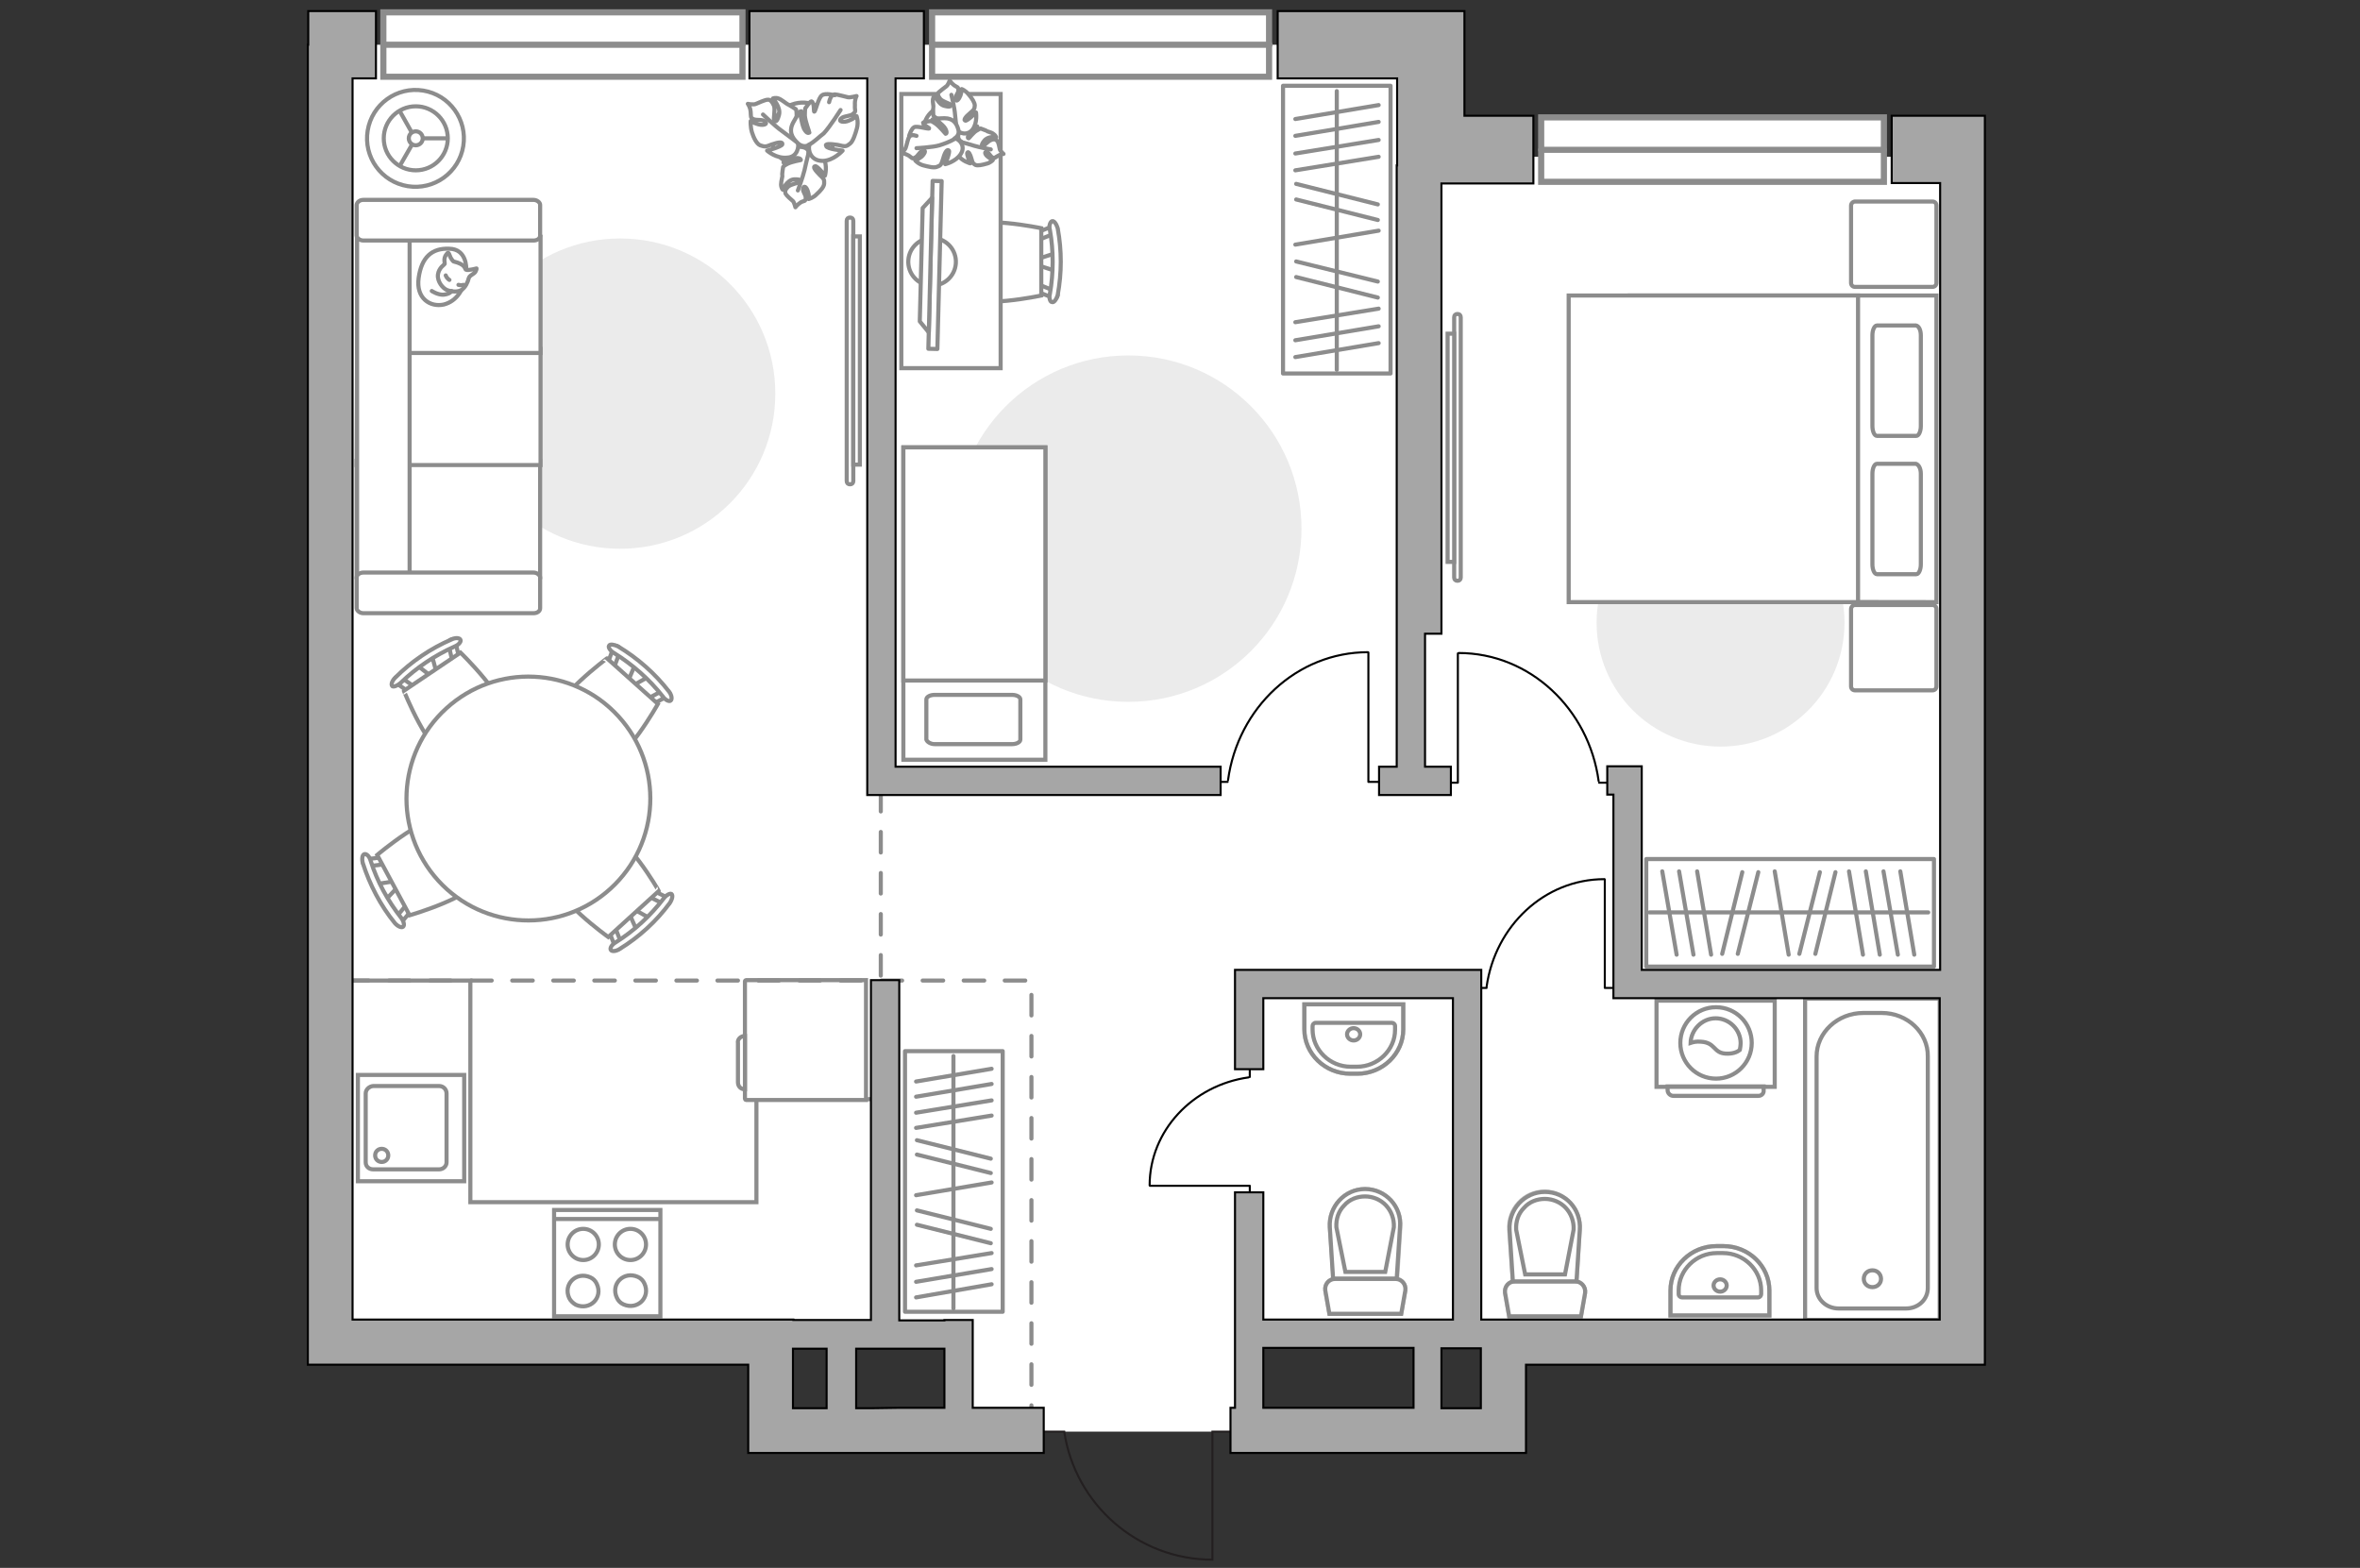 <?xml version="1.0" encoding="utf-8"?>
<!-- Generator: Adobe Illustrator 21.0.0, SVG Export Plug-In . SVG Version: 6.00 Build 0)  -->
<svg version="1.1" id="Слой_1" xmlns="http://www.w3.org/2000/svg" xmlns:xlink="http://www.w3.org/1999/xlink" x="0px" y="0px"
	 viewBox="0 0 575 382" style="enable-background:new 0 0 575 382;" xml:space="preserve">
<rect x="0" y="0" width="575" height="382" fill="#333333" stroke="none"/>
<style type="text/css">
	.st0{fill:#FFFFFF;}
	.st1{fill:#EBEBEB;}
	.st2{fill:none;stroke:#8C8C8C;stroke-miterlimit:10;}
	.st3{fill:#FFFFFF;stroke:#8C8C8C;stroke-miterlimit:10;}
	.st4{fill:none;stroke:#8C8C8C;stroke-linecap:round;stroke-linejoin:round;stroke-miterlimit:10;}
	.st5{fill:#FFFFFF;stroke:#8C8C8C;stroke-linecap:round;stroke-linejoin:round;stroke-miterlimit:10;}
	.st6{fill:#FFFFFF;stroke:#8C8C8C;stroke-linecap:round;stroke-linejoin:round;stroke-miterlimit:9.999;}
	.st7{fill:#FFFFFF;stroke:#8C8C8C;stroke-linecap:round;stroke-linejoin:round;stroke-miterlimit:10.001;}
	.st8{fill:#FFFFFF;stroke:#8C8C8C;stroke-miterlimit:10;}
	.st9{fill:none;stroke:#000000;stroke-width:0.5;stroke-linecap:round;stroke-linejoin:round;stroke-miterlimit:10;}
	.st10{fill:#FFFFFF;fill-opacity:0.1;stroke:#8C8C8C;stroke-miterlimit:10;}
	.st11{fill:#FFFFFF;stroke:#8C8C8C;stroke-width:1.5;stroke-linecap:round;stroke-miterlimit:10;}
	.st12{fill:none;stroke:#8C8C8C;stroke-width:1.5;stroke-linecap:round;stroke-miterlimit:10;}
	.st13{fill:none;stroke:#8C8C8C;stroke-linecap:round;stroke-miterlimit:10;stroke-dasharray:5,5;}
	.st14{opacity:0.5;}
	.st15{opacity:0.5;fill:none;stroke:#8C8C8C;stroke-miterlimit:10;enable-background:new    ;}
	.st16{fill:none;stroke:#231F20;stroke-width:0.5;stroke-miterlimit:10;}
	.st17{fill:#A6A6A6;stroke:#000000;stroke-width:0.5;stroke-miterlimit:10;}
</style>
<polygon id="bg" class="st0" points="311.3,348.8 305.3,348.8 305.3,326.8 383.4,326.8 476.5,326.8 476.5,38.2 348,38.2 348,10.9 
	84.8,10.9 84.8,326.4 186.8,326.4 236,326.4 236,350 250,348.8 "/>
<g id="furniture">
	<path id="Vector_3_" class="st1" d="M113.3,95.9c0-20.9,16.9-37.8,37.8-37.8s37.8,16.9,37.8,37.8s-16.9,37.8-37.8,37.8
		S113.3,116.8,113.3,95.9z"/>
	<polyline class="st2" points="212.4,267.8 184.3,267.8 184.3,292.9 114.6,292.9 114.6,238.9 84.8,238.9 	"/>
	<g>
		<path id="Vector_8_1_" class="st3" d="M181.5,267.7v-28.6c0-0.1,0.1-0.3,0.3-0.3H211V268h-29.2C181.6,268,181.5,267.8,181.5,267.7
			z"/>
		<path id="Vector_9_1_" class="st3" d="M181.5,252.4v13c-1,0-1.7-0.7-1.7-1.7v-9.5C179.6,253.2,180.5,252.4,181.5,252.4z"/>
	</g>
	<path id="Vector_4_" class="st1" d="M449.4,151.7c0,16.7-13.5,30.2-30.2,30.2S389,168.4,389,151.7s13.5-30.2,30.2-30.2
		C435.9,121.4,449.4,135,449.4,151.7z"/>
	<g>
		<g>
			<path id="Vector_98_1_" class="st3" d="M397.1,146.6V72h74.7v74.7L397.1,146.6L397.1,146.6z"/>
			<path id="Vector_99_1_" class="st3" d="M382.2,72v74.7h70.5V80.8V72h-9.5H382.2z"/>
			<path id="Vector_100_1_" class="st4" d="M468,115.4v22.1c0,1.3-0.5,2.4-1.1,2.4h-9.6c-0.6,0-1.1-1.1-1.1-2.4v-22.1
				c0-1.3,0.5-2.4,1.1-2.4h9.5C467.5,113.2,468,114.2,468,115.4z"/>
			<path id="Vector_101_1_" class="st4" d="M468,81.7v22.1c0,1.3-0.5,2.4-1.1,2.4h-9.6c-0.6,0-1.1-1.1-1.1-2.4V81.7
				c0-1.3,0.5-2.4,1.1-2.4h9.5C467.5,79.4,468,80.4,468,81.7z"/>
		</g>
		<path id="Vector_5_2_" class="st5" d="M452,49.1h18.8c0.6,0,1,0.4,1,1v18.8c0,0.6-0.4,1-1,1H452c-0.6,0-1-0.4-1-1V50.1
			C451,49.5,451.5,49.1,452,49.1z"/>
		<path id="Vector_5_1_" class="st5" d="M452,147.4h18.8c0.6,0,1,0.4,1,1v18.8c0,0.6-0.4,1-1,1H452c-0.6,0-1-0.4-1-1v-18.8
			C451,147.8,451.5,147.4,452,147.4z"/>
	</g>
	<g>
		<g>
			<g id="Group_2_2_">
				<g id="Group_3_2_">
					<path id="Vector_10_2_" class="st3" d="M257.1,61.7l-4.6,1.5v1.3l4.6,1.5V61.7z"/>
				</g>
				<g id="Group_4_2_">
					<path id="Vector_11_2_" class="st3" d="M252.6,70.3c0,0.4,0.3,0.8,0.5,0.9l3.8,1.5c0.3,0.2,0.7-0.2,0.8-0.7
						c0.1-0.5-0.2-1-0.4-1l-3.8-1.5C253.2,69.3,252.8,69.7,252.6,70.3C252.6,70.2,252.6,70.2,252.6,70.3z"/>
				</g>
				<g id="Group_5_2_">
					<path id="Vector_12_2_" class="st3" d="M252.6,57.3c0,0.1,0,0.2,0,0.3c0.1,0.5,0.4,0.8,0.8,0.7l3.8-1.5
						c0.3-0.2,0.5-0.7,0.4-1.1c-0.1-0.5-0.4-0.8-0.8-0.7l-3.8,1.5C252.9,56.5,252.6,56.9,252.6,57.3z"/>
				</g>
				<path id="Vector_13_2_" class="st3" d="M234.5,55.6c-2.9,2.9-2.9,13.5,0,16.4c3.4,3.4,19.2,0,19.2,0V55.6
					C253.7,55.6,238,52.3,234.5,55.6z"/>
				<path id="Vector_14_2_" class="st3" d="M255.8,56c0.9,5.1,0.9,10.5,0,15.6c-0.3,1,0.1,2,0.5,2c0.5,0.2,1.1-0.7,1.4-1.7
					c1-5.4,1-10.9,0-16.3c-0.3-1-0.9-1.9-1.4-1.7C255.9,54.1,255.5,55,255.8,56z"/>
			</g>
			<path id="Vector_36_1_" class="st3" d="M243.8,89.7V22.9h-24.2v54v12.8C219.6,89.7,243.8,89.7,243.8,89.7z"/>
			<g>
				
					<ellipse transform="matrix(6.651653e-02 -0.998 0.998 6.651653e-02 148.318 286.184)" class="st6" cx="227.1" cy="63.8" rx="5.8" ry="5.8"/>
				<g>
					
						<rect x="207.4" y="63.5" transform="matrix(2.554007e-02 -1 1 2.554007e-02 157.389 290.751)" class="st7" width="40.9" height="2.2"/>
					<polygon class="st5" points="224.1,78.3 224.8,50.7 227.1,48.2 226.3,81 					"/>
				</g>
			</g>
		</g>
		<g>
			<path id="Vector_60_2_" class="st3" d="M236.8,34.7c1.5-3.2,0.3-6.9-2.8-8.4c-3.2-1.5-6.9-0.3-8.4,2.8s-0.3,6.9,2.8,8.4
				C231.6,39.1,235.3,37.9,236.8,34.7z"/>
			<path class="st5" d="M234.2,34.5c0,0-1-0.5-0.7-1.7s0.9-2.2,2.7-2.1s1.9,0.1,1.9,0.1s-1.5,1-2,1.9s-0.2,1-0.1,1s1.2-1.5,2-1.9
				c0.8-0.5,0.9-0.5,0.9-0.5s1.4,0.5,1.5,0.6c0.2,0.2,1.1,0.3,1.6,0.7c0.5,0.3,0.7,0.8,0.7,0.8s-2-0.3-2.9,0.9
				c-0.9,1.1-0.5,1.3-0.3,1.3c0.3-0.1,1.2-1.2,2-1.5s1.2-0.1,1.5,0.3c0.3,0.3,0.5,1.5,0.6,2c0.1,0.4,0.9,1.1,0.9,1.1s-0.6,0-1.4,0.5
				c-0.8,0.4-0.6,0.6-1.2,0.4c-0.6-0.2-0.9-1.2-1.5-1.4c-0.7-0.1-0.3,0.8,0.3,1.2c0.6,0.5,1.2,0.8,1.2,0.8s-0.6,0.7-1.6,0.9
				c-1,0.3-2.1,0.5-2.6,0.3c-0.5-0.3-0.7-0.3-1-1.5s-0.8-1.9-1-1.5c-0.3,0.3,0.7,2.6,0.7,2.6s-2-0.5-3-2
				C232.1,36,233.3,34.7,234.2,34.5z"/>
			<path class="st4" d="M241.4,36.4c0,0-2.8-0.5-4.1-0.9c-0.9-0.3-2.4-0.7-3.1-0.9c-0.9-0.3-1.8-0.9-2.5-1.6"/>
			<path class="st5" d="M233.1,31.5c0,0-0.1,1.3-1.5,1.5c-1.5,0.2-2.8,0-3.6-1.9s-0.8-2-0.8-2s1.8,1.2,3,1.4
				c1.1,0.2,1.2-0.3,1.1-0.3c-0.1-0.1-2-0.6-3-1.3c-0.9-0.6-0.9-0.8-0.9-0.8s-0.1-1.6,0-1.9s-0.2-1.3-0.1-2c0.1-0.7,0.5-1.1,0.5-1.1
				s0.7,2.3,2.3,2.7s1.6,0,1.5-0.3c-0.2-0.3-1.9-0.7-2.5-1.4c-0.6-0.7-0.7-1.3-0.4-1.6c0.3-0.3,1.5-1.2,1.9-1.5s0.8-1.4,0.8-1.4
				s0.3,0.6,1.1,1.2c0.9,0.6,0.9,0.3,1,1.1c0.1,0.8-0.9,1.5-0.7,2.3s0.9-0.1,1.2-0.9s0.3-1.6,0.3-1.6s0.9,0.3,1.7,1.3
				c0.8,0.9,1.5,2,1.5,2.7c-0.1,0.8,0,0.9-1.2,1.9c-1.1,0.9-1.6,1.7-1.1,1.8c0.5,0.1,2.6-2,2.6-2s0.4,2.4-0.8,4.1
				C235.7,33.2,233.6,32.5,233.1,31.5z"/>
			<path class="st4" d="M231.8,23.1c0,0,0.8,3.2,0.9,4.9c0.1,1,0.3,2.9,0.4,3.8c0.1,1.1-0.1,2.3-0.6,3.3"/>
			<g>
				<path class="st5" d="M223.3,33.1c-0.9-0.3-1.5-0.2-1.8,0.3c-0.3,0.4-0.6,2-0.8,2.5c-0.1,0.5-1,1.4-1,1.4s0.8,0.1,1.7,0.6
					c0.9,0.6,0.8,0.9,1.5,0.5c0.8-0.3,1.1-1.5,2-1.7s0.3,0.9-0.4,1.5c-0.8,0.6-1.5,0.9-1.5,0.9s0.8,0.9,2,1.2s2.6,0.7,3.4,0.3
					c0.8-0.3,0.9-0.4,1.4-2c0.4-1.5,1-2.4,1.4-1.9c0.3,0.4-0.9,3.3-0.9,3.3s2.6-0.6,3.8-2.5s-0.3-3.6-1.5-3.8c0,0,1.3-0.7,0.9-2.1
					c-0.4-1.5-1.2-2.8-3.4-2.8c-2.2,0.1-2.4,0.1-2.4,0.1s2,1.4,2.6,2.4c0.6,1.1,0.2,1.3,0.1,1.3c-0.1-0.1-1.5-1.8-2.5-2.5
					s-1.2-0.6-1.2-0.6s-1.7,0.2-1.8,0.4c0,0.5,1.6,1.3,1.5,1.4c-0.3,0.2-3-0.7-3.7-0.3s-1.2,2.1-1.2,2.1"/>
				<path class="st4" d="M223.3,36.1c0,0,4-0.2,5.6-0.7c1-0.3,2.6-0.9,3.6-1.5"/>
			</g>
		</g>
	</g>
	<g>
		<rect x="401.1" y="209.3" class="st5" width="70.1" height="26.2"/>
		<line class="st4" x1="462.4" y1="232.6" x2="458.9" y2="212.3"/>
		<line class="st4" x1="466.4" y1="232.6" x2="463" y2="212.3"/>
		<line class="st4" x1="435.8" y1="232.6" x2="432.4" y2="212.3"/>
		<line class="st4" x1="458" y1="232.6" x2="454.6" y2="212.3"/>
		<line class="st4" x1="453.9" y1="232.6" x2="450.5" y2="212.3"/>
		<line class="st4" x1="416.9" y1="232.6" x2="413.5" y2="212.3"/>
		<line class="st4" x1="412.6" y1="232.6" x2="409.1" y2="212.3"/>
		<line class="st4" x1="408.5" y1="232.6" x2="405" y2="212.3"/>
		<line class="st4" x1="423.4" y1="232.4" x2="428.4" y2="212.5"/>
		<line class="st4" x1="419.6" y1="232.4" x2="424.5" y2="212.5"/>
		<line class="st4" x1="442.3" y1="232.4" x2="447.2" y2="212.5"/>
		<line class="st4" x1="438.4" y1="232.4" x2="443.4" y2="212.5"/>
		<line class="st4" x1="469.8" y1="222.3" x2="401.9" y2="222.3"/>
	</g>
	<g>
		<rect x="312.6" y="20.9" class="st5" width="26.2" height="70.1"/>
		<line class="st4" x1="335.9" y1="29.7" x2="315.6" y2="33.1"/>
		<line class="st4" x1="335.9" y1="25.6" x2="315.6" y2="29"/>
		<line class="st4" x1="335.9" y1="56.2" x2="315.6" y2="59.6"/>
		<line class="st4" x1="335.9" y1="34.1" x2="315.6" y2="37.4"/>
		<line class="st4" x1="335.9" y1="38.2" x2="315.6" y2="41.5"/>
		<line class="st4" x1="335.9" y1="75.2" x2="315.6" y2="78.5"/>
		<line class="st4" x1="335.9" y1="79.5" x2="315.6" y2="82.9"/>
		<line class="st4" x1="335.9" y1="83.6" x2="315.6" y2="87"/>
		<line class="st4" x1="335.7" y1="68.6" x2="315.8" y2="63.7"/>
		<line class="st4" x1="335.7" y1="72.5" x2="315.8" y2="67.5"/>
		<line class="st4" x1="335.7" y1="49.8" x2="315.8" y2="44.8"/>
		<line class="st4" x1="335.7" y1="53.6" x2="315.8" y2="48.6"/>
		<line class="st4" x1="325.7" y1="22.2" x2="325.7" y2="90.1"/>
	</g>
	<g>
		<rect x="220.5" y="256.1" class="st5" width="23.8" height="63.5"/>
		<line class="st4" x1="241.6" y1="264.1" x2="223.2" y2="267.2"/>
		<line class="st4" x1="241.6" y1="260.4" x2="223.2" y2="263.5"/>
		<line class="st4" x1="241.6" y1="288.1" x2="223.2" y2="291.2"/>
		<line class="st4" x1="241.6" y1="268.1" x2="223.2" y2="271.1"/>
		<line class="st4" x1="241.6" y1="271.8" x2="223.2" y2="274.8"/>
		<line class="st4" x1="241.6" y1="305.3" x2="223.2" y2="308.3"/>
		<line class="st4" x1="241.6" y1="309.2" x2="223.2" y2="312.3"/>
		<line class="st4" x1="241.6" y1="312.9" x2="223.2" y2="316.1"/>
		<line class="st4" x1="241.4" y1="299.4" x2="223.4" y2="294.9"/>
		<line class="st4" x1="241.4" y1="302.9" x2="223.4" y2="298.4"/>
		<line class="st4" x1="241.4" y1="282.3" x2="223.4" y2="277.8"/>
		<line class="st4" x1="241.4" y1="285.8" x2="223.4" y2="281.3"/>
		<line class="st4" x1="232.3" y1="257.3" x2="232.3" y2="318.8"/>
	</g>
	<g>
		
			<ellipse transform="matrix(0.16 -0.987 0.987 0.16 51.771 128.206)" class="st8" cx="101.2" cy="33.7" rx="11.8" ry="11.8"/>
		<circle class="st3" cx="101.3" cy="33.7" r="7.8"/>
		<circle class="st3" cx="101.3" cy="33.7" r="1.7"/>
		<path class="st3" d="M101.3,33.7"/>
		<line class="st2" x1="109.1" y1="33.7" x2="102.8" y2="33.7"/>
		<line class="st2" x1="97.3" y1="40.6" x2="100.4" y2="35.2"/>
		<line class="st2" x1="97.3" y1="26.9" x2="100.4" y2="32.4"/>
	</g>
	<g>
		<g id="Group_2_10_">
			<g id="Group_3_10_">
				<path id="Vector_10_10_" class="st3" d="M101.6,162.1l3.9,3l1-0.7l-1.3-4.8L101.6,162.1z"/>
			</g>
			<g id="Group_4_10_">
				<path id="Vector_11_10_" class="st3" d="M111.4,160.9c0.3-0.2,0.5-0.6,0.4-0.9l-0.9-3.9c-0.1-0.4-0.5-0.5-1-0.3
					s-0.8,0.7-0.7,0.9l0.9,3.9c0.1,0.4,0.5,0.5,1,0.3C111.3,161,111.4,161,111.4,160.9z"/>
			</g>
			<g id="Group_5_10_">
				<path id="Vector_12_10_" class="st3" d="M100.5,168.3c0.1-0.1,0.1-0.1,0.2-0.1c0.4-0.4,0.4-0.8,0.1-1l-3.3-2.3
					c-0.3-0.2-0.9-0.1-1.2,0.3c-0.4,0.4-0.4,0.8-0.1,1l3.3,2.3C99.7,168.5,100.1,168.5,100.5,168.3z"/>
			</g>
			<path id="Vector_13_10_" class="st3" d="M109.3,184.5c4.1,0.8,13-5.2,13.8-9.3c0.9-4.8-10.9-16.2-10.9-16.2l-13.8,9.3
				C98.4,168.3,104.5,183.6,109.3,184.5z"/>
			<path id="Vector_14_10_" class="st3" d="M97.6,166.4c3.8-3.7,8.3-6.7,13.2-8.9c1-0.4,1.6-1.2,1.4-1.6c-0.2-0.5-1.2-0.6-2.2-0.1
				c-5.1,2.2-9.8,5.4-13.7,9.3c-0.8,0.8-1.1,1.7-0.7,2.1C95.9,167.4,96.8,167.1,97.6,166.4z"/>
		</g>
		<g id="Group_2_9_">
			<g id="Group_3_9_">
				<path id="Vector_10_9_" class="st3" d="M158.3,223.7l-4.3-2.4l-0.9,0.8l2,4.5L158.3,223.7z"/>
			</g>
			<g id="Group_4_9_">
				<path id="Vector_11_9_" class="st3" d="M148.8,226.3c-0.3,0.3-0.4,0.7-0.3,0.9l1.5,3.8c0.1,0.4,0.6,0.4,1,0.1
					c0.4-0.3,0.7-0.8,0.5-1l-1.5-3.8c-0.1-0.4-0.6-0.4-1-0.1C148.9,226.3,148.9,226.3,148.8,226.3z"/>
			</g>
			<g id="Group_5_9_">
				<path id="Vector_12_9_" class="st3" d="M158.5,217.4c-0.1,0.1-0.1,0.1-0.2,0.2c-0.3,0.4-0.3,0.8,0.1,1l3.6,1.8
					c0.4,0.2,0.9,0,1.1-0.5c0.3-0.4,0.3-0.8-0.1-1l-3.6-1.8C159.3,217.1,158.8,217.2,158.5,217.4z"/>
			</g>
			<path id="Vector_13_9_" class="st3" d="M147.4,202.7c-4.2-0.2-12.1,7.1-12.3,11.2c-0.2,4.9,13.1,14.4,13.1,14.4l12.3-11.2
				C160.6,217.1,152.3,202.9,147.4,202.7z"/>
			<path id="Vector_14_9_" class="st3" d="M161.7,218.9c-3.2,4.2-7.2,7.9-11.7,10.7c-1,0.6-1.4,1.4-1.2,1.8c0.2,0.5,1.3,0.4,2.2-0.2
				c4.7-2.9,8.9-6.7,12.2-11.2c0.6-0.9,0.8-1.9,0.4-2.2C163.2,217.6,162.3,218.1,161.7,218.9z"/>
		</g>
		<g id="Group_2_8_">
			<g id="Group_3_8_">
				<path id="Vector_10_8_" class="st3" d="M93.9,219.3l3.4-3.6l-0.6-1.1l-4.9,0.8L93.9,219.3z"/>
			</g>
			<g id="Group_4_8_">
				<path id="Vector_11_8_" class="st3" d="M93.7,209.4c-0.2-0.4-0.6-0.6-0.8-0.5l-4,0.5c-0.4,0.1-0.6,0.5-0.4,1s0.6,0.8,0.9,0.7
					l4-0.5c0.4-0.1,0.5-0.5,0.4-1C93.8,209.5,93.8,209.5,93.7,209.4z"/>
			</g>
			<g id="Group_5_8_">
				<path id="Vector_12_8_" class="st3" d="M100,221c0-0.1-0.1-0.1-0.1-0.2c-0.3-0.4-0.7-0.5-1-0.2l-2.6,3.1
					c-0.3,0.3-0.2,0.8,0.2,1.2c0.3,0.4,0.7,0.5,1,0.2l2.6-3.1C100.1,221.8,100.1,221.4,100,221z"/>
			</g>
			<path id="Vector_13_8_" class="st3" d="M117,213.8c1.2-4-3.9-13.5-7.9-14.7c-4.7-1.4-17.2,9.2-17.2,9.2l7.9,14.7
				C99.8,223,115.5,218.5,117,213.8z"/>
			<path id="Vector_14_8_" class="st3" d="M97.8,223.7c-3.3-4.2-5.9-8.9-7.5-14c-0.3-1.1-1-1.7-1.5-1.6c-0.5,0.1-0.7,1.1-0.4,2.2
				c1.7,5.3,4.3,10.3,7.8,14.6c0.7,0.8,1.6,1.2,2,0.9C98.6,225.5,98.4,224.5,97.8,223.7z"/>
		</g>
		<g id="Group_2_7_">
			<g id="Group_3_7_">
				<path id="Vector_10_7_" class="st3" d="M154.7,162l-1.9,4.5l0.9,0.8l4.3-2.4L154.7,162z"/>
			</g>
			<g id="Group_4_7_">
				<path id="Vector_11_7_" class="st3" d="M158.3,171.2c0.3,0.3,0.7,0.4,1,0.2l3.6-1.9c0.4-0.2,0.4-0.6,0-1
					c-0.3-0.4-0.9-0.6-1.1-0.4l-3.6,1.9c-0.4,0.2-0.4,0.6,0,1C158.2,171.1,158.3,171.1,158.3,171.2z"/>
			</g>
			<g id="Group_5_7_">
				<path id="Vector_12_7_" class="st3" d="M148.5,162.4c0.1,0.1,0.1,0.1,0.2,0.2c0.4,0.3,0.9,0.2,1-0.2l1.4-3.8
					c0.1-0.4-0.1-0.9-0.6-1.1c-0.4-0.3-0.9-0.2-1,0.2l-1.4,3.8C148,161.7,148.1,162.2,148.5,162.4z"/>
			</g>
			<path id="Vector_13_7_" class="st3" d="M135,175c0.2,4.1,8.3,11.3,12.4,11.1c4.9-0.3,12.9-14.6,12.9-14.6l-12.4-11.1
				C147.9,160.4,134.7,170.2,135,175z"/>
			<path id="Vector_14_7_" class="st3" d="M149.6,159.1c4.5,2.8,8.6,6.4,11.9,10.6c0.6,0.9,1.6,1.3,1.9,1c0.4-0.3,0.3-1.3-0.4-2.2
				c-3.4-4.4-7.6-8.1-12.4-11c-1-0.5-2-0.6-2.2-0.2C148.1,157.7,148.7,158.6,149.6,159.1z"/>
		</g>
		<g>
			
				<ellipse transform="matrix(0.739 -0.674 0.674 0.739 -97.462 137.561)" class="st3" cx="128.7" cy="194.5" rx="29.7" ry="29.7"/>
		</g>
	</g>
	<path id="Vector_5_" class="st1" d="M274.9,86.6c23.4,0,42.2,18.9,42.2,42.2c0,23.4-18.9,42.2-42.2,42.2
		c-23.4,0-42.2-18.9-42.2-42.2S251.6,86.6,274.9,86.6z"/>
	<g>
		<path id="Vector_60_4_" class="st3" d="M203.4,33.2c0.2-4.2-3-7.9-7.4-8.2c-4.2-0.2-7.9,3-8.2,7.4c-0.2,4.2,3,7.9,7.4,8.2
			C199.6,40.7,203.1,37.5,203.4,33.2z"/>
		<path class="st5" d="M200.6,38.4c1.1,1.9,0.4,4.4,0.4,4.4s-1.8-2.4-2.4-2.3c-0.6,0.1-0.1,0.9,1.1,2.1c1.2,1.1,1.1,1.2,1.1,2.1
			c0,0.8-0.9,1.8-1.8,2.6c-0.8,0.9-2,1.2-2,1.2s0.2-0.8-0.1-1.6c-0.2-1-0.9-1.9-1.2-1.1c-0.3,0.8,0.7,1.6,0.6,2.5
			c-0.1,0.9-0.3,0.5-1.2,1c-0.9,0.6-1.3,1.2-1.3,1.2s-0.3-1.2-0.6-1.5c-0.4-0.3-1.6-1.4-1.8-1.8c-0.2-0.5-0.1-1,0.6-1.7
			c0.8-0.7,2.6-0.9,2.9-1.2c0.3-0.2,0.3-0.7-1.5-0.6c-1.7,0.2-2.7,2.5-2.7,2.5s-0.4-0.4-0.4-1.3c0-0.8,0.4-1.9,0.3-2.2
			c-0.1-0.2,0.2-2,0.2-2s0.1-0.3,1.1-0.8s3.2-0.9,3.2-0.9c0.1,0,0-0.5-1-0.5c-1.2,0-3.2,1.1-3.2,1.1s0.1-0.1,0.9-2.1
			c1-2,2.4-1.9,4-1.6c1.5,0.4,1.4,1.8,1.4,1.8C197.4,36.7,199.5,36.1,200.6,38.4z"/>
		<path class="st4" d="M196.6,34.1c0.5,1.1,0.5,2.4,0.3,3.6c-0.2,0.8-0.7,2.8-0.9,3.8c-0.4,1.7-1.6,4.9-1.6,4.9"/>
		<path class="st5" d="M191.8,38.4c-2.7,0.3-4.9-1.7-4.9-1.7s3.4-0.9,3.7-1.5c0.2-0.7-0.9-0.6-2.6,0c-1.6,0.7-1.8,0.5-2.8,0.2
			c-0.9-0.4-1.6-1.9-2-3.2c-0.4-1.4-0.3-2.7-0.3-2.7s0.8,0.5,1.9,0.8c1.1,0.3,2.4,0,1.6-0.7c-0.7-0.6-2.1-0.2-2.9-0.6
			c-0.7-0.4-0.5-0.5-0.6-1.7c-0.1-1.3-0.7-2-0.7-2s1.4,0.3,2,0c0.5-0.2,2.2-1,2.8-1c0.6-0.1,1.1,0.4,1.6,1.5c0.3,1.1-0.2,3.1,0,3.5
			s0.7,0.6,1.2-1.3s-1.5-4-1.5-4s0.6-0.3,1.4,0s1.8,1.2,2.2,1.4c0.3,0.1,2,1.2,2,1.2s0.2,0.2,0.2,1.5c0.2,1.2-0.4,3.9-0.3,3.9
			c0,0.1,0.6,0.3,1.1-0.9c0.4-1.3,0.3-4,0.3-4s0.1,0.1,1.8,2c1.6,2,0.9,3.7-0.1,4.9c-1.1,1.5-2.5,0.8-2.5,0.8
			C194.7,35.7,194.3,38.3,191.8,38.4z"/>
		<path class="st4" d="M198.2,36.1c-1.4,0-2.8-0.7-3.9-1.4c-0.8-0.5-2.7-2-3.8-2.8c-1.6-1.1-4.6-4-4.6-4"/>
		<g>
			<path class="st5" d="M203.4,23.2c0,0-2.3-0.6-3.1,0c-0.9,0.5-1.6,4-1.9,4c-0.2,0.1,0.1-2.2-0.7-2.5c-0.3-0.1-1.5,1.7-1.5,1.7
				s-0.1,0.3-0.1,1.8c0.1,1.4,1.1,3.9,1.1,4.1c-0.1,0-0.5,0.5-1.3-0.9c-0.6-1.3-1-4.2-1-4.2s-0.2,0.1-1.5,2.4c-1.4,2.4-0.4,4,1,5.3
				c1.4,1.3,2.8,0.4,2.8,0.4c-0.4,1.3,0.3,3.9,3.2,3.9c2.7,0,4.9-2.5,4.9-2.5s-3.9-0.4-4-1.1c-0.4-0.6,0.8-0.6,2.8-0.3
				c2,0.5,2.1,0.4,3-0.3c0.7-0.5,1.3-2.3,1.7-3.8c0.4-1.6-0.1-2.9-0.1-2.9s-0.8,0.7-1.9,1.1c-1.1,0.5-2.7,0.3-1.9-0.5
				c0.6-0.7,2.3-0.5,3-1.2c0.8-0.7,0.3-0.6,0.4-2.1c-0.1-1.4,0.4-2.2,0.4-2.2s-1.5,0.4-2.1,0.3c-0.5-0.1-2.6-0.7-3.2-0.7
				c-0.6,0-1.1,0.6-1.4,1.9"/>
			<path class="st4" d="M197,35.3c1.3-0.6,2.6-2,3.7-2.8c1.5-1.6,4.1-5.7,4.1-5.7"/>
		</g>
	</g>
	<g>
		<path id="Vector_2_1_" class="st3" d="M254.7,109h-34.6v76.1h34.6L254.7,109L254.7,109z"/>
		<path id="Vector_3_1_" class="st3" d="M220.1,109h34.6v56.8h-30.5h-4.1V158V109L220.1,109z"/>
		<path id="Vector_4_1_" class="st4" d="M227.7,181.3h18.9c1.1,0,2-0.5,2-1.1v-9.8c0-0.6-0.9-1.1-2-1.1h-18.9c-1.1,0-2,0.5-2,1.1
			v9.8C225.9,180.8,226.8,181.3,227.7,181.3z"/>
	</g>
	<g>
		<path class="st3" d="M207.9,117.2c0,0.5-0.3,0.8-0.8,0.8s-0.8-0.3-0.8-0.8V53.8c0-0.5,0.3-0.8,0.8-0.8s0.8,0.3,0.8,0.8V117.2z"/>
		<rect x="207.9" y="57.6" class="st3" width="1.6" height="55.6"/>
	</g>
	<g>
		<path class="st3" d="M354.3,77.3c0-0.5,0.3-0.8,0.8-0.8s0.8,0.3,0.8,0.8v63.4c0,0.5-0.3,0.8-0.8,0.8s-0.8-0.3-0.8-0.8V77.3z"/>
		<rect x="352.7" y="81.3" class="st3" width="1.6" height="55.6"/>
	</g>
	<g>
		<polyline class="st9" points="280.2,288.9 304.5,288.9 304.5,292.8 		"/>
		<line class="st9" x1="304.5" y1="258.8" x2="304.5" y2="262.4"/>
		<path class="st9" d="M304.2,262.5c-13.6,1.9-24.1,13-24.1,26.3"/>
	</g>
	<g>
		<polyline class="st9" points="338.5,190.5 333.4,190.5 333.4,159 		"/>
		<line class="st9" x1="299.1" y1="190.5" x2="294.4" y2="190.5"/>
		<path class="st9" d="M333.3,158.9c-17.3,0-31.7,13.5-34.1,31.2"/>
	</g>
	<g>
		<polyline class="st9" points="355.2,159.2 355.2,190.7 350.2,190.7 		"/>
		<line class="st9" x1="394.3" y1="190.7" x2="389.6" y2="190.7"/>
		<path class="st9" d="M389.5,190.3c-2.4-17.6-16.8-31.2-34.1-31.2"/>
	</g>
	<g>
		<polyline class="st9" points="395.2,240.7 391,240.7 391,214.3 		"/>
		<line class="st9" x1="362.2" y1="240.7" x2="358.2" y2="240.7"/>
		<path class="st9" d="M390.9,214.2c-14.6,0-26.6,11.4-28.7,26.2"/>
	</g>
	<g>
		<g>
			<path class="st3" d="M432.4,264.8h-28.8v-21h28.8V264.8z"/>
			<path class="st10" d="M428.4,267h-20.7c-0.7,0-1.4-0.6-1.4-1.4v-0.9h23.4v0.9C429.8,266.4,429.2,267,428.4,267z"/>
		</g>
		<g>
			<circle class="st3" cx="418.1" cy="254.1" r="8.7"/>
			<path class="st3" d="M420.4,256.7c-3-0.2-2.4-2.7-6-2.9c-1.1-0.1-1.9,0.1-2.5,0.3c0.1-3.2,2.8-6,6.1-6c3.3,0,6.1,2.7,6.1,6.1
				c0,0.5-0.1,1-0.2,1.6C423.2,256.4,422,256.8,420.4,256.7z"/>
		</g>
	</g>
	<g>
		<path id="Vector_54_2_" class="st3" d="M86.9,140.6v-28.3h44.7v28.3H86.9z"/>
		<path id="Vector_55_2_" class="st3" d="M86.9,113.3L87,85h44.7v28.3H86.9z"/>
		<path id="Vector_56_2_" class="st3" d="M87,86V57.7h44.7V86H87z"/>
		<path id="Vector_57_2_" class="st3" d="M99.8,142L87,144.7v-91h12.8V142z"/>
		<path id="Vector_58_2_" class="st3" d="M88.5,139.5H130c0.8,0,1.6,0.6,1.6,1.2v7.5c0,0.7-0.7,1.2-1.6,1.2H88.5
			c-0.8,0-1.6-0.6-1.6-1.2v-7.5C86.9,140,87.7,139.5,88.5,139.5z"/>
		<path id="Vector_59_2_" class="st3" d="M88.5,48.7H130c0.8,0,1.6,0.6,1.6,1.2v7.5c0,0.7-0.7,1.2-1.6,1.2H88.5
			c-0.8,0-1.6-0.6-1.6-1.2v-7.5C87,49.2,87.7,48.7,88.5,48.7z"/>
		<g>
			<path class="st5" d="M113.6,65.5c0,0,0.2-4.8-4.1-4.9c-4.3-0.2-6.8,2.1-7.5,7.1s2.8,7.2,6.1,6.5
				C111.3,73.4,113.5,70.3,113.6,65.5z"/>
			<path class="st5" d="M110.5,63.7c0,0-0.6-0.5-0.9-1.4s-0.5-0.7-0.5-0.7s-1,0.8-0.8,2.1c0.1,0.7,0,0.7,0,0.7s-1.4,0.9-1.6,2.5
				c-0.2,1.7,1.2,3.4,2.3,3.8c1.1,0.4,2.6,0.5,3.5-0.1s1.5-1.9,1.7-2.8c0.2-0.8,1.4-1,1.7-1.7s0.2-0.7,0.2-0.7s-2.2,0.6-2.6,0.3
				C113.2,65.4,113.4,64.4,110.5,63.7z"/>
			<path class="st5" d="M109.5,68.2c0,0-0.6-0.3-0.9-1.1"/>
			<path class="st5" d="M111.7,69.4c0,0,0.7,0.2,1.2,0"/>
			<path class="st4" d="M110,70.9c0,0-0.2,0.7-1.9,0.9c-1.4,0.1-2.9-0.9-2.9-0.9"/>
		</g>
	</g>
</g>
<g id="points">
	<path id="r2" class="st4" d="M418.9,107.9"/>
	<path id="r3" class="st4" d="M284.7,63"/>
	<path id="r1" class="st4" d="M176.8,147.7"/>
	<path id="k1" class="st4" d="M146.8,267.2"/>
	<path id="s1" class="st4" d="M402.4,284.5"/>
	<path id="g1" class="st4" d="M234.7,247.6"/>
	<path id="s2" class="st4" d="M331.5,276.4"/>
	<path id="h1" class="st4" d="M292.4,216.5"/>
</g>
<g id="windows">
	<g>
		<rect x="93.4" y="3" class="st11" width="87.5" height="15.7"/>
		<line class="st12" x1="93.4" y1="10.9" x2="180.9" y2="10.9"/>
	</g>
	<g>
		<rect x="227.1" y="3" class="st11" width="82.1" height="15.7"/>
		<line class="st12" x1="227.1" y1="10.9" x2="309.3" y2="10.9"/>
	</g>
	<g>
		<rect x="375.5" y="28.6" class="st11" width="83.5" height="15.7"/>
		<line class="st12" x1="375.5" y1="36.5" x2="459" y2="36.5"/>
	</g>
</g>
<g id="plan">
	<polyline class="st13" points="84.8,238.9 251.3,238.9 251.3,343.9 	"/>
	<line class="st13" x1="214.6" y1="192.7" x2="214.6" y2="239.9"/>
	<g>
		<g class="st14">
			<path class="st3" d="M340,311.6h-14.7c-1.5,0-2.6,1.3-2.4,2.8l1,5.7h17.5l1-5.7C342.6,312.9,341.5,311.6,340,311.6z"/>
			<path class="st3" d="M324.9,311.5h15.5l0.8-12.5c0.3-5-3.6-9.3-8.6-9.3s-8.9,4.3-8.6,9.3L324.9,311.5z"/>
		</g>
		<g>
			<path class="st3" d="M340,311.6h-14.7c-1.5,0-2.6,1.3-2.4,2.8l1,5.7h17.5l1-5.7C342.6,312.9,341.5,311.6,340,311.6z"/>
			<path class="st3" d="M332.6,289.7L332.6,289.7c-5,0-8.9,4.3-8.6,9.3l0.8,12.5h15.5l0.8-12.5C341.6,294,337.6,289.7,332.6,289.7z"
				/>
			<path class="st3" d="M327.8,309.9l-2.2-10.9c-0.1-2,0.5-3.9,1.9-5.3c1.3-1.5,3.2-2.2,5.1-2.2s3.8,0.8,5.1,2.2
				c1.3,1.4,2,3.3,1.9,5.3l-2.1,10.9H327.8z"/>
		</g>
	</g>
	<g>
		<g class="st14">
			<path class="st3" d="M383.8,312.2h-14.7c-1.5,0-2.6,1.3-2.4,2.8l1,5.7h17.5l1-5.7C386.4,313.5,385.2,312.2,383.8,312.2z"/>
			<path class="st3" d="M368.6,312.1h15.5l0.8-12.5c0.3-5-3.6-9.3-8.6-9.3s-8.9,4.3-8.6,9.3L368.6,312.1z"/>
		</g>
		<g>
			<path class="st3" d="M383.8,312.2h-14.7c-1.5,0-2.6,1.3-2.4,2.8l1,5.7h17.5l1-5.7C386.4,313.5,385.2,312.2,383.8,312.2z"/>
			<path class="st3" d="M376.4,290.4L376.4,290.4c-5,0-8.9,4.3-8.6,9.3l0.8,12.5h15.5l0.8-12.5C385.3,294.6,381.4,290.4,376.4,290.4
				z"/>
			<path class="st3" d="M371.6,310.5l-2.2-10.9c-0.1-2,0.5-3.9,1.9-5.3c1.3-1.5,3.2-2.2,5.1-2.2s3.8,0.8,5.1,2.2
				c1.3,1.4,2,3.3,1.9,5.3l-2.1,10.9H371.6z"/>
		</g>
	</g>
	<g>
		<path class="st15" d="M330.7,261.6H329c-6.2,0-11.2-4.9-11.2-10.8v-6.1h24.1v6.1C341.9,256.7,336.9,261.6,330.7,261.6z"/>
		<g>
			<path class="st2" d="M330.6,259.9h-1.5c-5.1,0-9.3-4.1-9.3-9.1V250c0-0.4,0.3-0.8,0.8-0.8h18.5c0.4,0,0.8,0.3,0.8,0.8v0.9
				C339.9,255.8,335.7,259.9,330.6,259.9z"/>
			<path class="st2" d="M331.4,252c0,0.8-0.7,1.5-1.6,1.5s-1.6-0.7-1.6-1.5s0.7-1.5,1.6-1.5C330.7,250.5,331.4,251.2,331.4,252z"/>
			<path class="st2" d="M330.7,261.6H329c-6.2,0-11.2-4.9-11.2-10.8v-6.1h24.1v6.1C341.9,256.7,336.9,261.6,330.7,261.6z"/>
		</g>
	</g>
	<g>
		<path class="st15" d="M418.2,303.6h1.7c6.2,0,11.2,4.9,11.2,10.8v6.1H407v-6.1C407,308.5,412,303.6,418.2,303.6z"/>
		<g>
			<path class="st2" d="M418.3,305.3h1.5c5.1,0,9.3,4.1,9.3,9.1v0.9c0,0.4-0.3,0.8-0.8,0.8h-18.5c-0.4,0-0.8-0.3-0.8-0.8v-0.9
				C409,309.4,413.2,305.3,418.3,305.3z"/>
			<path class="st2" d="M417.5,313.2c0-0.8,0.7-1.5,1.6-1.5s1.6,0.7,1.6,1.5s-0.7,1.5-1.6,1.5S417.5,314,417.5,313.2z"/>
			<path class="st2" d="M418.2,303.6h1.7c6.2,0,11.2,4.9,11.2,10.8v6.1H407v-6.1C407,308.5,412,303.6,418.2,303.6z"/>
		</g>
	</g>
	<g>
		<g>
			<g>
				<rect x="135" y="294.8" class="st3" width="25.9" height="25.9"/>
			</g>
			<line class="st2" x1="135" y1="297" x2="160.9" y2="297"/>
			<circle class="st3" cx="142.1" cy="303.2" r="3.8"/>
			<path class="st3" d="M140.3,317.9c3.4,1.5,6.7-1.7,5.1-5.1c-0.3-0.7-0.9-1.3-1.6-1.6c-3.4-1.5-6.7,1.7-5.1,5.1
				C139,316.9,139.6,317.5,140.3,317.9z"/>
			<circle class="st3" cx="153.6" cy="303.2" r="3.8"/>
			<path class="st3" d="M151.9,317.8c3.4,1.5,6.7-1.7,5.1-5.1c-0.3-0.7-0.9-1.3-1.6-1.6c-3.4-1.5-6.7,1.7-5.1,5.1
				C150.6,316.9,151.2,317.5,151.9,317.8z"/>
		</g>
		<g>
			<g>
				<rect x="87.2" y="261.9" class="st3" width="25.9" height="25.9"/>
			</g>
			<path class="st3" d="M89.1,266.4v16.8c0,1,0.8,1.7,1.8,1.7H107c1,0,1.8-0.8,1.8-1.7v-16.8c0-1-0.8-1.8-1.8-1.8H90.9
				C89.9,264.7,89.1,265.5,89.1,266.4z"/>
			<path class="st3" d="M94.6,281.5c0,0.9-0.7,1.6-1.6,1.6s-1.6-0.7-1.6-1.6s0.7-1.6,1.6-1.6S94.6,280.6,94.6,281.5z"/>
		</g>
	</g>
	<g>
		<polyline class="st3" points="439.8,243.3 439.8,321.6 472.6,321.6 472.6,243.3 439.8,243.3 		"/>
		<path class="st3" d="M458.5,246.8H454c-6.3,0-11.4,4.8-11.4,10.6v56.4c0,2.8,2.4,5,5.4,5h16.4c3,0,5.3-2.2,5.3-5v-56.4
			C469.8,251.6,464.7,246.8,458.5,246.8z"/>
		<path class="st3" d="M458.3,311.6c0-1.2-0.9-2.1-2.1-2.1s-2.1,0.9-2.1,2.1c0,1.1,0.9,2,2.1,2S458.3,312.7,458.3,311.6z"/>
	</g>
	<path class="st16" d="M254.3,348.8h5c2.6,17.6,17.8,31.2,36.1,31.2v-31.2h5.4"/>
	<g>
		<polygon class="st17" points="340.4,40.3 340.3,40.3 340.3,154.4 340.3,186.8 336,186.8 336,193.7 353.5,193.7 353.5,186.8 
			347.2,186.8 347.2,154.4 351.2,154.4 351.2,44.7 373.6,44.7 373.6,28.2 356.8,28.2 356.8,2.7 311.3,2.7 311.3,19.1 340.4,19.1 		
			"/>
		<path class="st17" d="M460.9,28.2v16.4h11.8v191.7H400v-49.6h-8.4v6.9h1.5v49.6h79.5v78.3H360.9v-85.2h-60v24.2h6.9v-17.3H354
			v78.3h-9.6l0,0h-36.6v-31h-6.9V343h-1.1v11h72v-21.5h111.8v-11V44.7V28.2H460.9z M307.8,343v-14.6h36.6V343H307.8z M360.8,343.1
			h-9.6v-14.6h9.6V343.1z"/>
		<polygon class="st17" points="218.2,19.1 225.1,19.1 225.1,2.7 182.6,2.7 182.6,19.1 211.3,19.1 211.3,193.7 297.4,193.7 
			297.4,186.8 218.2,186.8 		"/>
		<path class="st17" d="M237,328.6v-6.9v-0.1h-6.9v0.1h-11v-0.1v-82.8h-6.9v82.8h-18.9v-0.1H85.9V19.1h5.7V2.7H75.1v8.2H75v321.6
			h8.9h98.4V354h72v-11H237V328.6z M201.4,343.1h-8.2v-14.5h8.2V343.1z M212.2,343.1h-3.6v-14.5h3.6h0.1h17.8V343h-11L212.2,343.1z"
			/>
	</g>
</g>
</svg>
